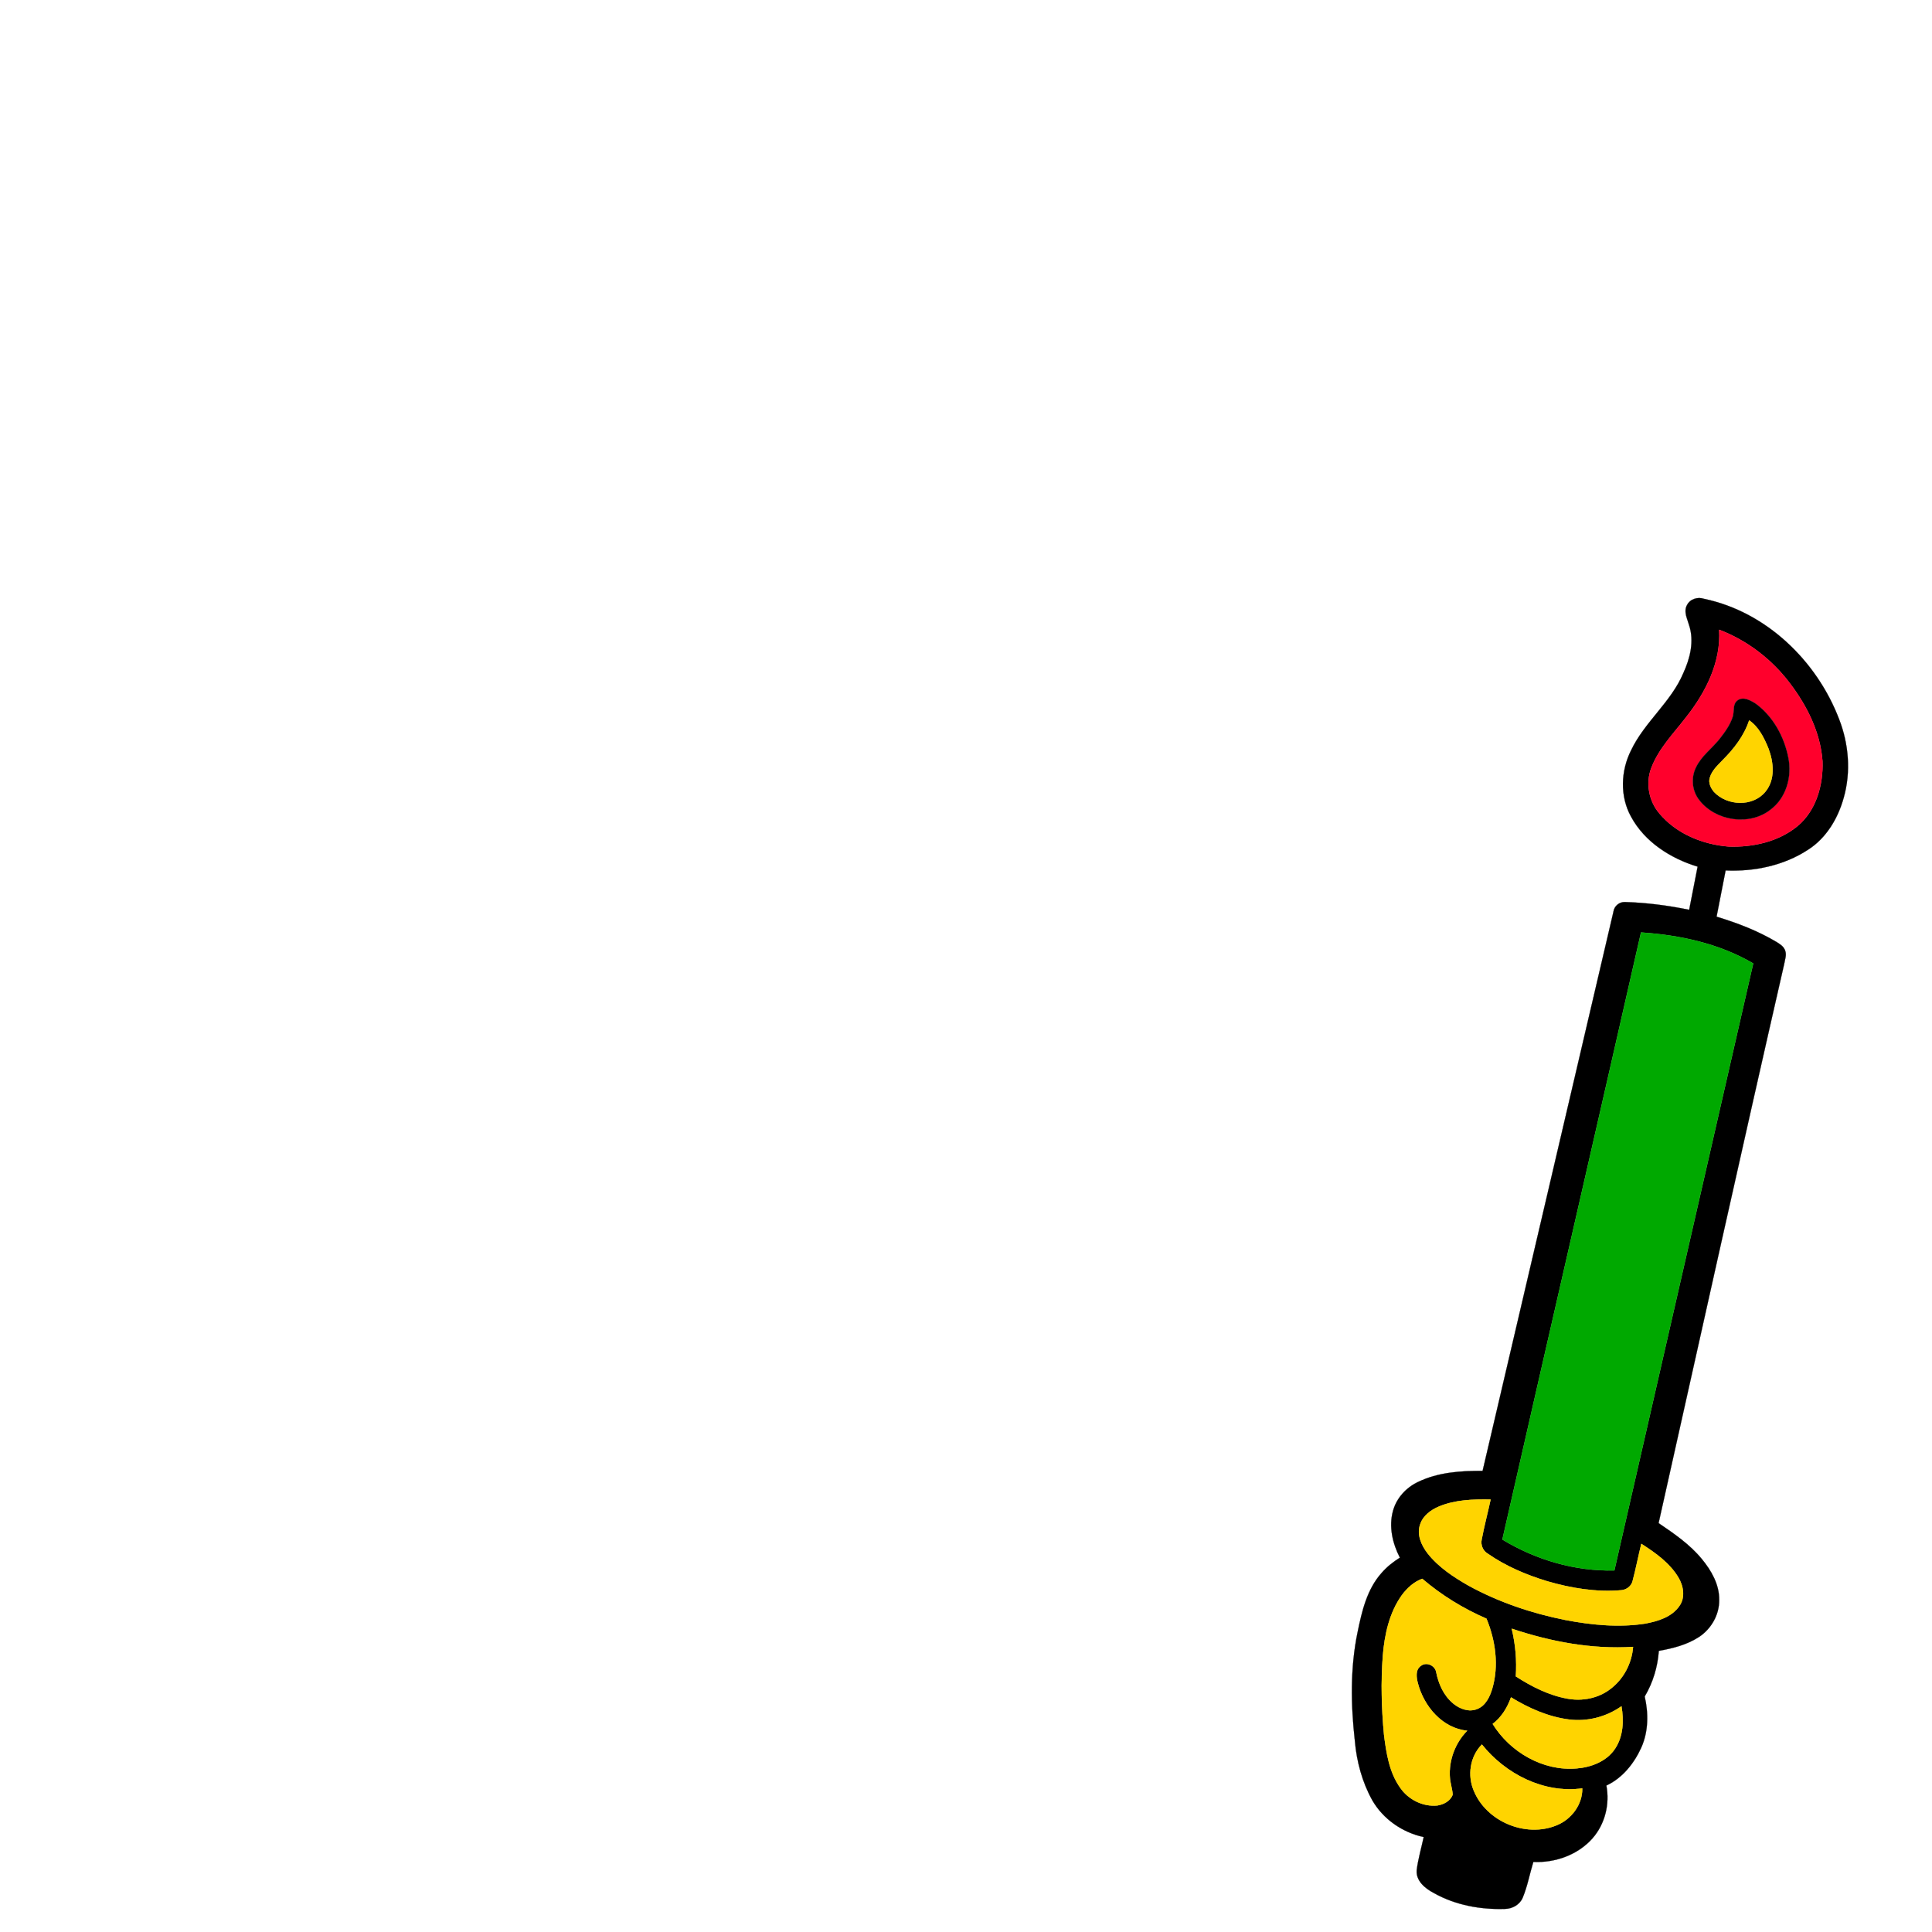 <?xml version="1.0" encoding="UTF-8" ?>
<!DOCTYPE svg PUBLIC "-//W3C//DTD SVG 1.1//EN" "http://www.w3.org/Graphics/SVG/1.1/DTD/svg11.dtd">
<svg width="1000pt" height="1000pt" viewBox="0 0 1000 1000" version="1.1" xmlns="http://www.w3.org/2000/svg">
<path fill="#000000" stroke="#000000" stroke-width="0.094" opacity="1.00" d=" M 873.21 313.17 C 874.78 310.01 878.77 308.85 882.00 309.95 C 914.12 316.65 940.35 341.99 951.90 372.20 C 956.91 385.05 958.10 399.53 954.31 412.87 C 951.37 423.54 945.30 433.81 935.80 439.84 C 923.28 448.03 907.98 451.19 893.17 450.54 C 891.59 458.51 890.05 466.50 888.49 474.48 C 899.23 477.73 909.81 481.78 919.48 487.54 C 921.28 488.66 923.29 489.89 923.99 492.03 C 924.84 494.28 923.87 496.66 923.50 498.92 C 901.44 595.31 880.09 691.87 858.48 788.37 C 866.54 793.82 874.68 799.41 880.90 807.00 C 885.80 812.93 889.94 820.16 889.84 828.07 C 889.97 835.74 885.73 843.15 879.36 847.31 C 873.15 851.36 865.81 853.19 858.60 854.48 C 858.00 862.79 855.56 870.93 851.29 878.10 C 853.28 886.82 853.23 896.25 849.53 904.53 C 845.81 912.74 839.78 920.32 831.45 924.19 C 833.29 933.76 830.76 944.11 824.30 951.48 C 816.73 960.09 804.97 964.25 793.65 963.73 C 791.77 969.85 790.64 976.21 788.19 982.15 C 786.71 985.81 782.88 987.98 779.03 988.04 C 766.33 988.47 753.28 986.11 742.14 979.81 C 737.68 977.49 732.84 973.57 733.28 968.00 C 734.02 962.20 735.67 956.56 736.91 950.86 C 725.88 948.48 715.86 941.56 710.24 931.72 C 705.04 922.34 702.21 911.77 701.28 901.12 C 699.18 882.40 698.84 863.32 702.69 844.80 C 704.90 834.00 707.55 822.59 715.11 814.16 C 717.81 811.02 721.09 808.45 724.58 806.24 C 720.77 798.85 718.74 790.10 721.04 781.94 C 722.87 775.34 727.87 769.92 734.03 767.03 C 744.36 762.05 756.09 761.25 767.39 761.33 C 790.00 664.90 812.51 568.44 835.09 472.01 C 835.45 469.10 838.00 466.84 840.94 466.89 C 852.16 467.21 863.33 468.66 874.32 470.92 C 875.76 463.47 877.21 456.01 878.69 448.57 C 864.74 444.35 851.32 435.82 844.25 422.74 C 838.38 412.22 838.89 398.91 844.28 388.30 C 851.27 373.63 865.00 363.39 871.32 348.33 C 874.82 340.72 877.00 331.86 874.30 323.66 C 873.38 320.29 871.28 316.58 873.21 313.17 M 889.83 325.95 C 890.85 342.59 882.97 358.20 872.94 370.94 C 866.44 379.43 858.60 387.28 854.73 397.44 C 851.67 405.30 853.42 414.62 858.87 421.02 C 867.68 431.58 881.39 437.15 894.89 438.18 C 907.42 438.59 920.67 435.65 930.50 427.51 C 940.12 419.42 943.76 406.18 943.32 394.00 C 942.26 379.13 935.33 365.34 926.43 353.63 C 917.09 341.26 904.33 331.46 889.83 325.95 M 849.38 482.64 C 825.56 587.40 801.44 692.10 777.62 796.86 C 794.94 807.39 815.28 813.36 835.60 812.85 C 859.58 708.13 883.47 603.39 907.47 498.67 C 889.94 488.39 869.49 483.96 849.38 482.64 M 744.70 779.81 C 740.60 781.55 736.61 784.49 735.13 788.86 C 733.15 794.14 735.67 799.82 738.92 804.01 C 744.58 811.19 752.37 816.31 760.23 820.78 C 775.78 829.29 792.76 835.00 810.11 838.48 C 823.72 841.08 837.78 842.49 851.56 840.37 C 858.10 839.14 865.31 837.00 869.26 831.22 C 872.40 826.82 871.35 820.78 868.68 816.41 C 864.15 808.90 856.80 803.72 849.55 799.08 C 847.97 805.44 846.75 811.90 845.06 818.24 C 844.43 821.00 841.86 822.90 839.10 823.10 C 826.21 824.20 813.23 822.06 800.88 818.46 C 789.97 815.16 779.31 810.64 769.94 804.10 C 767.53 802.61 766.32 799.67 766.90 796.91 C 768.21 789.94 770.05 783.07 771.54 776.14 C 762.50 776.00 753.15 776.25 744.70 779.81 M 725.67 825.55 C 719.11 834.67 716.66 846.01 715.75 857.02 C 714.72 870.69 715.08 884.45 716.38 898.09 C 717.58 907.48 719.08 917.35 724.69 925.25 C 728.88 931.42 736.45 935.25 743.92 934.52 C 747.21 934.01 750.77 932.20 751.91 928.86 C 751.68 925.85 750.66 922.95 750.45 919.95 C 749.82 911.11 753.20 902.14 759.40 895.82 C 746.51 894.55 736.99 883.16 733.88 871.23 C 733.11 868.27 732.50 864.34 735.37 862.30 C 738.16 859.97 742.70 861.94 743.36 865.40 C 744.56 871.57 747.26 877.68 752.22 881.76 C 755.58 884.54 760.41 886.33 764.65 884.55 C 768.94 882.83 771.10 878.30 772.35 874.14 C 775.89 862.19 774.08 849.18 769.39 837.81 C 757.36 832.60 746.10 825.68 736.15 817.17 C 731.86 818.74 728.36 821.94 725.67 825.55 M 782.46 843.01 C 784.43 851.08 785.14 859.40 784.59 867.70 C 792.84 873.00 801.80 877.58 811.55 879.26 C 819.09 880.58 827.26 879.02 833.40 874.31 C 840.32 869.18 844.61 860.97 845.27 852.42 C 823.94 853.79 802.62 849.75 782.46 843.01 M 772.61 892.31 C 781.58 906.85 798.65 916.80 815.95 915.34 C 823.58 914.74 831.70 911.68 836.02 905.01 C 840.23 898.60 840.54 890.50 839.26 883.16 C 831.41 888.71 821.54 891.24 811.99 890.00 C 801.29 888.61 791.22 884.13 782.09 878.54 C 780.21 883.88 777.16 888.84 772.61 892.31 M 762.85 926.90 C 769.42 942.85 789.71 951.33 805.67 944.77 C 813.34 941.72 819.10 934.05 818.98 925.66 C 799.16 928.40 779.24 918.26 767.03 902.94 C 760.87 909.14 759.45 918.96 762.85 926.90 Z" />
<path fill="#ff002c" stroke="#ff002c" stroke-width="0.094" opacity="1.00" d=" M 889.83 325.95 C 904.33 331.46 917.09 341.26 926.43 353.63 C 935.33 365.34 942.26 379.13 943.32 394.00 C 943.76 406.18 940.12 419.42 930.50 427.51 C 920.67 435.65 907.42 438.59 894.89 438.18 C 881.39 437.15 867.68 431.58 858.87 421.02 C 853.42 414.62 851.67 405.30 854.73 397.44 C 858.60 387.28 866.44 379.43 872.94 370.94 C 882.97 358.20 890.85 342.59 889.83 325.95 M 899.42 362.49 C 896.65 364.45 897.82 368.27 896.86 371.07 C 895.53 375.23 892.90 378.85 890.25 382.26 C 886.29 387.34 880.74 391.19 877.91 397.10 C 875.14 402.54 875.79 409.53 879.69 414.27 C 888.05 424.94 905.28 427.58 916.16 419.24 C 924.50 413.23 927.65 401.94 925.60 392.13 C 923.48 381.31 917.73 370.83 908.75 364.23 C 906.11 362.57 902.35 360.39 899.42 362.49 Z" />
<path fill="#000000" stroke="#000000" stroke-width="0.094" opacity="1.00" d=" M 899.42 362.49 C 902.35 360.39 906.11 362.57 908.75 364.23 C 917.73 370.83 923.48 381.31 925.60 392.13 C 927.65 401.94 924.50 413.23 916.16 419.24 C 905.28 427.58 888.05 424.94 879.69 414.27 C 875.79 409.53 875.14 402.54 877.91 397.10 C 880.74 391.19 886.29 387.34 890.25 382.26 C 892.90 378.85 895.53 375.23 896.86 371.07 C 897.82 368.27 896.65 364.45 899.42 362.49 M 905.37 372.85 C 902.75 380.83 897.47 387.63 891.59 393.48 C 889.03 396.14 886.12 398.79 885.03 402.44 C 884.13 405.09 885.46 407.86 887.16 409.88 C 893.94 417.16 907.29 417.74 913.78 409.75 C 918.97 403.48 918.03 394.56 915.35 387.43 C 913.14 381.99 910.33 376.26 905.37 372.85 Z" />
<path fill="#ffd400" stroke="#ffd400" stroke-width="0.094" opacity="1.00" d=" M 905.37 372.85 C 910.33 376.26 913.14 381.99 915.35 387.43 C 918.03 394.56 918.97 403.48 913.78 409.75 C 907.29 417.74 893.94 417.16 887.16 409.88 C 885.46 407.86 884.13 405.09 885.03 402.44 C 886.12 398.79 889.03 396.14 891.59 393.48 C 897.47 387.63 902.75 380.83 905.37 372.85 Z" />
<path fill="#00a900" stroke="#00a900" stroke-width="0.094" opacity="1.00" d=" M 849.38 482.64 C 869.49 483.96 889.94 488.39 907.47 498.67 C 883.47 603.39 859.58 708.13 835.60 812.85 C 815.28 813.36 794.94 807.39 777.62 796.86 C 801.44 692.10 825.56 587.40 849.38 482.64 Z" />
<path fill="#ffd400" stroke="#ffd400" stroke-width="0.094" opacity="1.00" d=" M 744.70 779.81 C 753.15 776.25 762.50 776.00 771.54 776.14 C 770.05 783.07 768.21 789.94 766.90 796.91 C 766.32 799.67 767.53 802.61 769.94 804.10 C 779.31 810.64 789.97 815.16 800.88 818.46 C 813.23 822.06 826.21 824.20 839.10 823.10 C 841.86 822.90 844.43 821.00 845.06 818.24 C 846.75 811.90 847.97 805.44 849.55 799.08 C 856.80 803.72 864.15 808.90 868.68 816.41 C 871.35 820.78 872.40 826.82 869.26 831.22 C 865.31 837.00 858.10 839.14 851.56 840.37 C 837.78 842.49 823.72 841.08 810.11 838.48 C 792.76 835.00 775.78 829.29 760.23 820.78 C 752.37 816.31 744.58 811.19 738.92 804.01 C 735.67 799.82 733.15 794.14 735.13 788.86 C 736.61 784.49 740.60 781.55 744.70 779.81 Z" />
<path fill="#ffd400" stroke="#ffd400" stroke-width="0.094" opacity="1.00" d=" M 725.67 825.55 C 728.36 821.94 731.86 818.74 736.15 817.17 C 746.10 825.68 757.36 832.60 769.39 837.81 C 774.08 849.18 775.89 862.19 772.35 874.14 C 771.10 878.30 768.94 882.83 764.65 884.55 C 760.41 886.33 755.58 884.54 752.22 881.76 C 747.26 877.68 744.56 871.57 743.36 865.40 C 742.70 861.94 738.16 859.97 735.37 862.30 C 732.50 864.34 733.11 868.27 733.88 871.23 C 736.99 883.16 746.51 894.55 759.40 895.82 C 753.20 902.14 749.82 911.11 750.45 919.95 C 750.66 922.95 751.68 925.85 751.91 928.86 C 750.77 932.20 747.21 934.01 743.92 934.52 C 736.45 935.25 728.88 931.42 724.69 925.25 C 719.08 917.35 717.58 907.48 716.38 898.09 C 715.08 884.45 714.72 870.69 715.75 857.02 C 716.66 846.01 719.11 834.67 725.67 825.55 Z" />
<path fill="#ffd400" stroke="#ffd400" stroke-width="0.094" opacity="1.00" d=" M 782.46 843.01 C 802.62 849.75 823.94 853.79 845.27 852.42 C 844.61 860.97 840.32 869.18 833.40 874.31 C 827.26 879.02 819.09 880.58 811.55 879.26 C 801.80 877.58 792.84 873.00 784.59 867.70 C 785.14 859.40 784.43 851.08 782.46 843.01 Z" />
<path fill="#ffd400" stroke="#ffd400" stroke-width="0.094" opacity="1.00" d=" M 772.61 892.31 C 777.16 888.84 780.21 883.88 782.09 878.54 C 791.22 884.13 801.29 888.61 811.99 890.00 C 821.54 891.24 831.41 888.71 839.26 883.16 C 840.54 890.50 840.23 898.60 836.02 905.01 C 831.70 911.68 823.58 914.74 815.95 915.34 C 798.65 916.80 781.58 906.85 772.61 892.31 Z" />
<path fill="#ffd400" stroke="#ffd400" stroke-width="0.094" opacity="1.00" d=" M 762.85 926.90 C 759.45 918.96 760.87 909.14 767.03 902.94 C 779.24 918.26 799.16 928.40 818.98 925.66 C 819.10 934.05 813.34 941.72 805.67 944.77 C 789.71 951.33 769.42 942.85 762.85 926.90 Z" />
</svg>
